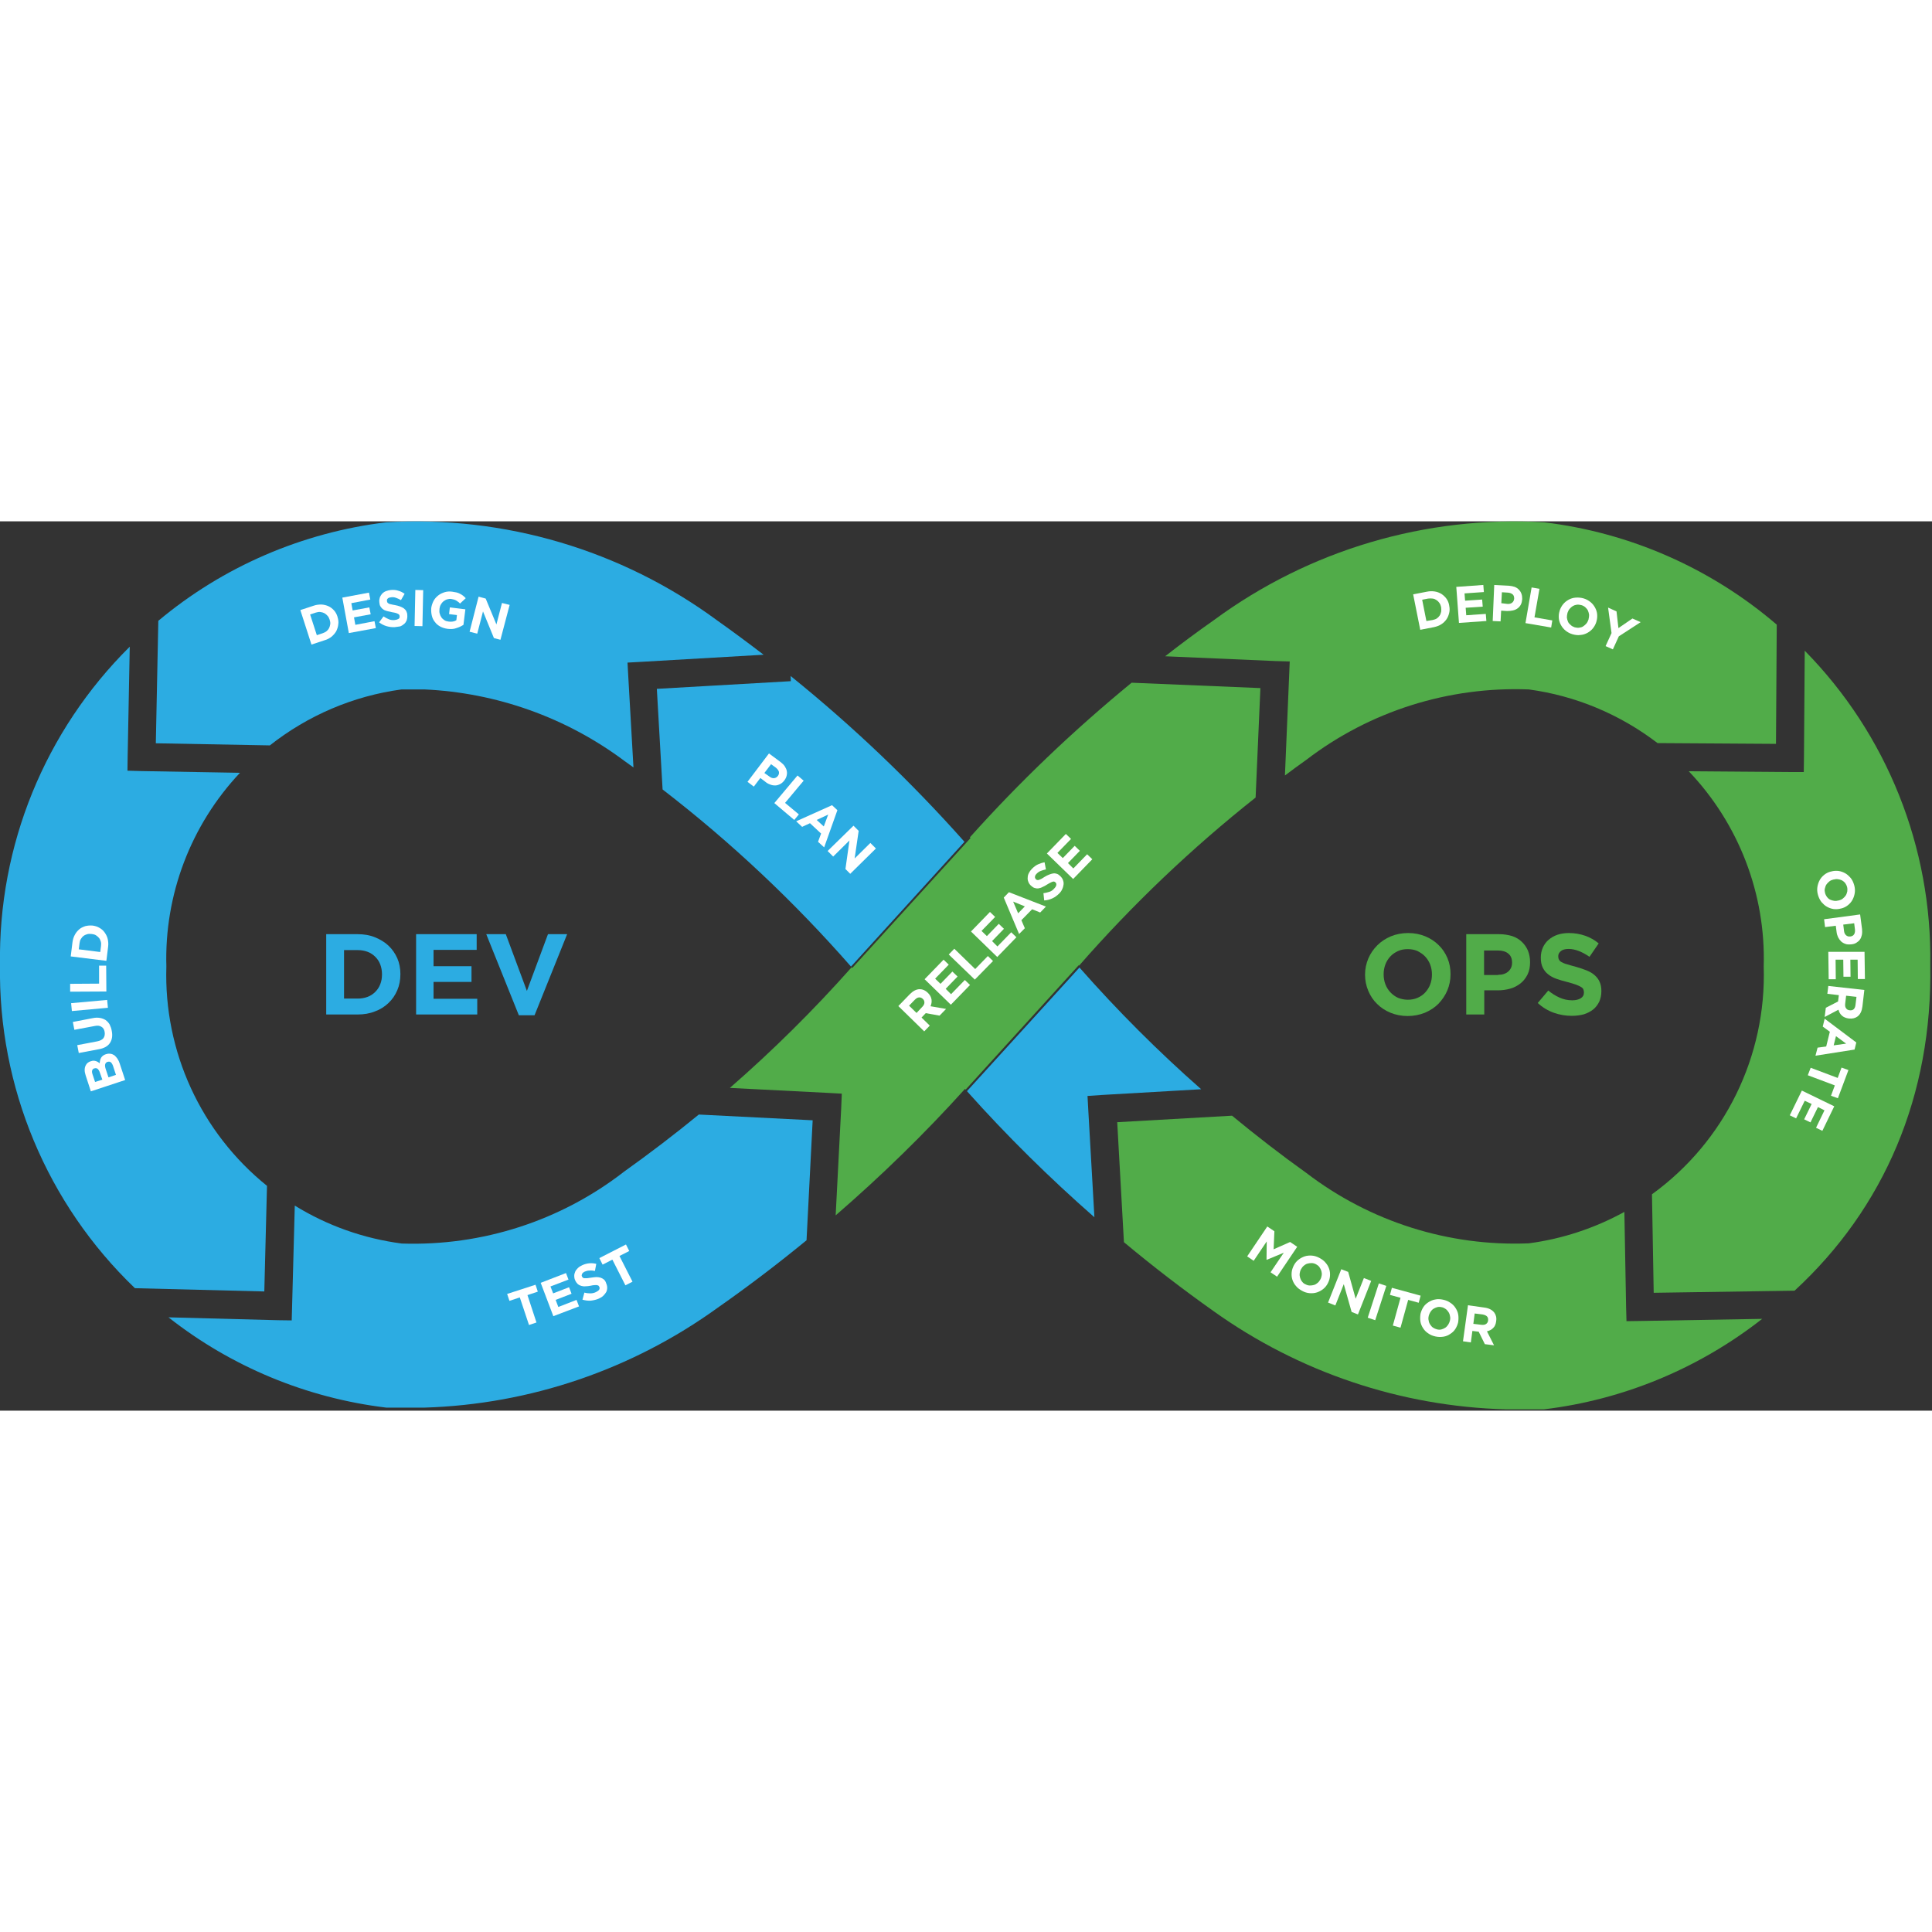 <?xml version="1.0" encoding="utf-8"?>
<svg version="1.1" id="Layer_1" xmlns="http://www.w3.org/2000/svg" xmlns:xlink="http://www.w3.org/1999/xlink" x="0px" y="0px" height="20" width="20"
	 viewBox="0 0 1008 464" style="enable-background:new 0 0 1008 464;" xml:space="preserve">
<rect x="0" y="0" width="1008" height="464" fill="#333333" stroke="none"/>
<style type="text/css">
	.st0{fill:#51AC49;}
	.st1{fill:#2CACE2;}
	.st2{enable-background:new    ;}
	.st3{fill:#FFFFFF;}
</style>
<title>DevOPS</title>
<path class="st0" d="M672.9,73.1l-0.3,7.3l-2.2,52.2c3.7-2.8,7.4-5.5,11.2-8.2c33.2-25.4,74.2-38.3,116-36.7
	c24.5,3.3,47.6,13,67.2,28l61.8,0.4l0.4-62.2c-34.3-29.4-76.5-48-121.4-53.4c-61.6-3.6-122.5,14.4-172.2,51
	c-8.7,6.1-17.2,12.4-25.5,18.9l57.7,2.5L672.9,73.1z"/>
<path class="st0" d="M936.3,401.4c46.8-43.1,72-102,70.8-170c1-61.2-22.6-120.3-65.5-163.9l-0.4,56l-0.1,7.3h-7.3l-52.7-0.4
	c26.1,27.4,40.2,64,39.1,101.8c1.5,46.8-20.3,91.4-58.3,118.9l0.9,51.4"/>
<path class="st0" d="M855.9,417.2l-7.3,0.1l-0.2-7.3l-0.9-49.7c-15.5,8.5-32.4,14.1-49.9,16.4c-41.8,1.7-82.8-11.3-116-36.7
	c-13.3-9.5-26.2-19.5-38.8-29.9l-59.9,3.4l3.5,62.6c15.1,12.6,30.7,24.6,46.8,36c44.5,31.8,97.6,49.7,152.3,51.2h20.1
	c41.5-5,80.9-21.4,113.8-47.2L855.9,417.2z"/>
<path class="st1" d="M81.3,115.8l59.5,1.1c19.9-15.7,43.6-25.8,68.7-29.2h11.9c37.6,1.7,73.9,14.6,104.1,37.1c1.7,1.2,3.3,2.4,5,3.6
	L327.8,81l-0.4-7.3l7.3-0.4l63.7-3.7c-8.1-6.2-16.2-12.2-24.5-18.1c-49.8-36.6-110.8-54.6-172.4-51c-43.8,5.3-85.1,23.1-118.9,51.4
	L81.3,115.8z"/>
<path class="st1" d="M137.9,401.8l1.4-55.1c-34.5-27.8-53.9-70.1-52.5-114.4c-1.1-37.4,12.7-73.8,38.4-101.1l-51.4-0.9l-7.3-0.2
	l0.1-7.3l1.1-57.4C23.4,109.3-1,169.2,0,231.5C-1,295,24.5,356.1,70.4,400.1L137.9,401.8z"/>
<path class="st1" d="M424,312.5l-59.4-3c-12.7,10.4-25.7,20.3-39,29.8c-33.1,25.7-74.1,38.9-116,37.5c-19.8-2.6-38.8-9.3-55.8-19.8
	l-1.4,52.6l-0.2,7.3l-7.3-0.1l-57-1.5c32.8,25.8,72.1,42.1,113.6,47.1h20.1c54.9-1.7,108.1-19.8,152.7-52c16-11.2,31.5-23,46.5-35.3
	L424,312.5z"/>
<path class="st1" d="M444,232.3l59.2-65.1c-27.8-31.3-58.1-60.2-90.7-86.5l0.1,2.7l-69.9,4l3,52.5
	C381.4,167.4,414.3,198.4,444,232.3z"/>
<path class="st1" d="M563.2,232.8l-58.7,64.5c20.8,23.3,43,45.2,66.5,65.8l-3.2-56l-0.4-7.3l7.3-0.5l52-3
	C604.2,276.5,583,255.3,563.2,232.8z"/>
<path class="st0" d="M590.4,84.2c-30.1,24.7-58.4,51.6-84.4,80.7l0.4,0.3L444.7,233l-0.4-0.3c-19.8,22.3-41,43.3-63.5,62.9l51.1,2.6
	l7.3,0.4l-0.3,7.3l-2.9,56.2c23.8-20.6,46.4-42.6,67.5-66l0.3,0.4l59-64.9l0.2,0.2c28-32,58.8-61.3,92.1-87.7l2.5-57.1L590.4,84.2z"
	/>
<g class="st2">
	<path class="st3" d="M47.4,297.4l-2.7-8.3c-0.7-2.1-0.7-3.8,0-5.2c0.5-1.1,1.4-1.8,2.6-2.2l0.1,0c0.5-0.2,1-0.3,1.4-0.3
		c0.4,0,0.8,0.1,1.2,0.2c0.4,0.1,0.7,0.3,1.1,0.5c0.3,0.2,0.6,0.4,0.9,0.7c0.1-1.2,0.3-2.2,0.8-3c0.5-0.8,1.3-1.4,2.5-1.8l0.1,0
		c0.8-0.3,1.6-0.3,2.3-0.2c0.7,0.1,1.4,0.4,2,0.8c0.6,0.5,1.1,1.1,1.6,1.8c0.5,0.8,0.9,1.6,1.2,2.6l2.8,8.5L47.4,297.4z M52.1,287.6
		c-0.3-0.9-0.7-1.5-1.1-1.9c-0.5-0.4-1-0.5-1.7-0.3l-0.1,0c-0.6,0.2-1,0.6-1.1,1.1c-0.2,0.5-0.1,1.2,0.2,2.1l1.3,3.9l3.8-1.2
		L52.1,287.6z M59,284.2c-0.3-0.9-0.7-1.5-1.1-1.9c-0.5-0.4-1-0.5-1.7-0.3l-0.1,0c-0.6,0.2-1,0.6-1.2,1.2c-0.2,0.6-0.1,1.4,0.2,2.4
		l1.5,4.5l3.9-1.3L59,284.2z"/>
</g>
<g class="st2">
	<path class="st3" d="M58.3,265.8c0.5,2.5,0.2,4.6-0.9,6.3c-1.1,1.7-3,2.8-5.7,3.3l-10.6,2l-0.8-4.1l10.5-2c1.5-0.3,2.6-0.9,3.2-1.7
		c0.6-0.9,0.8-1.9,0.6-3.2c-0.2-1.3-0.8-2.2-1.7-2.7c-0.9-0.6-2.1-0.7-3.5-0.4l-10.6,2l-0.8-4.1l10.4-2c1.4-0.3,2.7-0.3,3.8-0.1
		c1.1,0.2,2.1,0.6,2.9,1.1c0.8,0.6,1.5,1.3,2.1,2.3C57.7,263.5,58.1,264.6,58.3,265.8z"/>
</g>
<g class="st2">
	<path class="st3" d="M37.5,255.5l-0.4-4.1l18.8-1.7l0.4,4.1L37.5,255.5z"/>
</g>
<g class="st2">
	<path class="st3" d="M36.6,245.4l0-4.1l15.1-0.1l0-9.4l3.7,0l0.1,13.5L36.6,245.4z"/>
</g>
<g class="st2">
	<path class="st3" d="M36.9,227l0.9-7.3c0.2-1.5,0.6-2.8,1.2-3.9c0.6-1.2,1.4-2.1,2.3-2.9c0.9-0.8,2-1.3,3.2-1.7
		c1.2-0.3,2.4-0.4,3.7-0.3l0.1,0c1.3,0.2,2.5,0.5,3.6,1.2c1.1,0.6,2,1.4,2.7,2.4c0.7,1,1.3,2.1,1.6,3.4c0.3,1.3,0.4,2.6,0.2,4.1
		l-0.9,7.3L36.9,227z M52.7,221.6c0.1-0.8,0.1-1.6-0.1-2.3c-0.2-0.7-0.5-1.4-0.9-1.9c-0.4-0.5-1-1-1.6-1.4s-1.4-0.6-2.2-0.7l-0.1,0
		c-0.8-0.1-1.6-0.1-2.3,0.1c-0.7,0.2-1.4,0.5-1.9,0.9c-0.6,0.4-1,1-1.4,1.6s-0.6,1.4-0.7,2.2l-0.4,3.2l11.2,1.4L52.7,221.6z"/>
</g>
<g class="st2">
	<path class="st3" d="M156.7,46.3l7-2.3c1.4-0.5,2.8-0.6,4.1-0.6c1.3,0.1,2.5,0.4,3.6,0.9c1.1,0.5,2.1,1.3,2.9,2.2
		c0.8,0.9,1.4,2,1.8,3.3l0,0.1c0.4,1.3,0.6,2.5,0.4,3.8c-0.1,1.2-0.5,2.4-1,3.5c-0.6,1.1-1.4,2-2.4,2.9c-1,0.8-2.2,1.5-3.6,1.9
		l-7,2.3L156.7,46.3z M168.3,58.4c0.8-0.3,1.5-0.6,2.1-1.1c0.6-0.5,1-1,1.3-1.6c0.3-0.6,0.5-1.3,0.6-2s0-1.5-0.3-2.3l0-0.1
		c-0.3-0.8-0.6-1.5-1.1-2c-0.5-0.6-1-1-1.7-1.4c-0.6-0.3-1.3-0.5-2.1-0.6c-0.8-0.1-1.5,0.1-2.3,0.3l-3,1l3.5,10.8L168.3,58.4z"/>
</g>
<g class="st2">
	<path class="st3" d="M178.6,39.8l13.9-2.6l0.7,3.6l-9.9,1.9l0.7,3.8l8.7-1.6l0.7,3.6l-8.7,1.6l0.7,3.9l10-1.9l0.7,3.6L182,58.3
		L178.6,39.8z"/>
</g>
<g class="st2">
	<path class="st3" d="M206,55.2c-1.4,0.1-2.9-0.1-4.3-0.5c-1.4-0.4-2.7-1.1-3.9-2l2.3-3.1c0.9,0.6,1.8,1.1,2.8,1.5
		c0.9,0.4,1.9,0.5,3,0.4c0.9-0.1,1.5-0.3,2-0.6c0.5-0.3,0.7-0.8,0.6-1.3l0-0.1c0-0.3-0.1-0.5-0.2-0.7c-0.1-0.2-0.3-0.4-0.6-0.5
		c-0.3-0.2-0.7-0.3-1.2-0.5c-0.5-0.1-1.2-0.3-2-0.4c-1-0.2-1.8-0.4-2.6-0.6c-0.8-0.2-1.5-0.5-2-0.9c-0.6-0.4-1-0.9-1.4-1.5
		s-0.5-1.4-0.6-2.3l0-0.1c-0.1-0.9,0.1-1.6,0.3-2.4c0.3-0.7,0.7-1.3,1.2-1.9c0.5-0.5,1.2-1,2-1.3c0.8-0.3,1.7-0.5,2.6-0.6
		c1.4-0.1,2.7,0,3.8,0.4c1.2,0.3,2.3,0.9,3.3,1.6l-1.9,3.3c-0.9-0.5-1.7-0.9-2.6-1.2c-0.8-0.3-1.6-0.4-2.4-0.3
		c-0.8,0.1-1.4,0.2-1.8,0.6c-0.4,0.3-0.6,0.7-0.5,1.2l0,0.1c0,0.3,0.1,0.6,0.2,0.8c0.1,0.2,0.4,0.4,0.7,0.6c0.3,0.2,0.7,0.3,1.3,0.4
		c0.5,0.1,1.2,0.3,2,0.4c1,0.2,1.8,0.4,2.6,0.7c0.8,0.3,1.4,0.6,2,1c0.5,0.4,1,0.9,1.3,1.5c0.3,0.6,0.5,1.3,0.5,2.1l0,0.1
		c0.1,0.9-0.1,1.8-0.3,2.5c-0.3,0.7-0.7,1.4-1.3,1.9c-0.6,0.5-1.3,1-2.1,1.3C208,54.9,207,55.1,206,55.2z"/>
</g>
<g class="st2">
	<path class="st3" d="M216.7,35.8l4.1,0.1l-0.4,18.8l-4.1-0.1L216.7,35.8z"/>
</g>
<g class="st2">
	<path class="st3" d="M233.6,56.1c-1.5-0.2-2.8-0.6-3.9-1.2c-1.1-0.6-2.1-1.4-2.8-2.4c-0.8-1-1.3-2-1.6-3.3
		c-0.3-1.2-0.4-2.5-0.3-3.9l0-0.1c0.2-1.3,0.6-2.5,1.2-3.7c0.6-1.1,1.4-2,2.4-2.8s2.1-1.3,3.3-1.7c1.3-0.4,2.6-0.5,4-0.3
		c0.8,0.1,1.6,0.3,2.3,0.4c0.7,0.2,1.3,0.4,1.8,0.7c0.6,0.3,1.1,0.6,1.6,1c0.5,0.4,0.9,0.8,1.4,1.3l-3,2.8c-0.3-0.3-0.6-0.7-1-0.9
		c-0.3-0.3-0.7-0.5-1-0.7c-0.4-0.2-0.8-0.4-1.2-0.5s-0.9-0.2-1.4-0.3c-0.7-0.1-1.5,0-2.1,0.2c-0.7,0.2-1.3,0.6-1.9,1
		c-0.6,0.5-1,1-1.4,1.7c-0.4,0.7-0.6,1.4-0.7,2.2l0,0.1c-0.1,0.9-0.1,1.7,0.1,2.4c0.2,0.8,0.5,1.4,0.9,2c0.4,0.6,1,1.1,1.6,1.5
		c0.6,0.4,1.4,0.6,2.2,0.7c1.5,0.2,2.9,0,4-0.7l0.3-2.7l-4.1-0.5l0.4-3.5l8.1,1l-1,8.1c-1.1,0.7-2.3,1.3-3.7,1.7
		C236.9,56.2,235.3,56.3,233.6,56.1z"/>
</g>
<g class="st2">
	<path class="st3" d="M249.7,39.3l3.7,1l5.6,13.5l2.9-11.2l4,1l-4.8,18.2l-3.4-0.9L252,47l-3,11.6l-4-1L249.7,39.3z"/>
</g>
<g class="st2">
	<path class="st3" d="M401.2,121.1l6.2,4.6c0.9,0.7,1.6,1.4,2.1,2.2c0.5,0.8,0.9,1.6,1,2.4c0.2,0.8,0.1,1.7-0.1,2.5
		c-0.2,0.8-0.6,1.6-1.2,2.4l0,0c-0.7,0.9-1.4,1.5-2.2,1.9c-0.8,0.4-1.7,0.7-2.5,0.7c-0.9,0-1.8-0.1-2.7-0.5
		c-0.9-0.3-1.8-0.8-2.6-1.5l-2.5-1.9l-3.4,4.5l-3.3-2.5L401.2,121.1z M401.5,133.2c0.8,0.6,1.6,0.9,2.4,0.8c0.8-0.1,1.4-0.5,1.9-1.1
		l0,0c0.6-0.7,0.7-1.5,0.6-2.2c-0.2-0.7-0.7-1.4-1.5-2.1l-2.6-1.9l-3.5,4.6L401.5,133.2z"/>
</g>
<g class="st2">
	<path class="st3" d="M416.1,132.6l3.2,2.7l-9.7,11.6l7.2,6l-2.4,2.9L404,147L416.1,132.6z"/>
</g>
<g class="st2">
	<path class="st3" d="M434.1,148.1l2.8,2.6l-6.9,19.4l-3.2-2.9l1.6-4.3l-5.8-5.4l-4.1,1.9l-3.1-2.9L434.1,148.1z M429.8,159.2
		l2.3-6.2l-6,2.8L429.8,159.2z"/>
</g>
<g class="st2">
	<path class="st3" d="M445.3,158.8l2.7,2.7l-2.1,14.4l8.2-8.1l2.9,2.9l-13.4,13.2l-2.5-2.5l2.1-14.9l-8.5,8.4l-2.9-2.9L445.3,158.8z
		"/>
</g>
<g class="st2">
	<path class="st3" d="M737.3,38.1l7.2-1.4c1.4-0.3,2.8-0.3,4.1-0.1c1.3,0.2,2.5,0.7,3.5,1.3c1,0.7,1.9,1.5,2.6,2.5
		c0.7,1,1.2,2.2,1.4,3.5l0,0.1c0.3,1.3,0.3,2.6,0,3.8c-0.3,1.2-0.7,2.3-1.4,3.3c-0.7,1-1.6,1.9-2.7,2.6c-1.1,0.7-2.4,1.2-3.8,1.5
		l-7.2,1.4L737.3,38.1z M747.4,51.5c0.8-0.2,1.6-0.4,2.2-0.8c0.6-0.4,1.1-0.9,1.5-1.5c0.4-0.6,0.6-1.2,0.8-2c0.1-0.7,0.1-1.5,0-2.3
		l0-0.1c-0.2-0.8-0.4-1.5-0.9-2.2c-0.4-0.6-0.9-1.1-1.5-1.5c-0.6-0.4-1.2-0.7-2-0.8s-1.5-0.1-2.4,0l-3.1,0.6l2.2,11.1L747.4,51.5z"
		/>
</g>
<g class="st2">
	<path class="st3" d="M759.8,34.2l14.1-1l0.3,3.7l-10.1,0.7l0.3,3.8l8.9-0.6l0.3,3.7l-8.9,0.6l0.3,3.9l10.2-0.7l0.3,3.7l-14.3,1
		L759.8,34.2z"/>
</g>
<g class="st2">
	<path class="st3" d="M779.6,33.2l7.7,0.4c1.1,0.1,2.1,0.3,3,0.6c0.9,0.4,1.6,0.8,2.2,1.5c0.6,0.6,1,1.3,1.3,2.1
		c0.3,0.8,0.4,1.7,0.4,2.7l0,0.1c-0.1,1.1-0.3,2-0.7,2.8c-0.4,0.8-1,1.5-1.7,2c-0.7,0.5-1.5,0.9-2.5,1.1c-0.9,0.2-1.9,0.3-3,0.3
		l-3.1-0.2l-0.3,5.6l-4.1-0.2L779.6,33.2z M786.5,43.1c1,0.1,1.9-0.2,2.5-0.7s0.9-1.2,1-2l0-0.1c0-0.9-0.2-1.7-0.8-2.2
		s-1.4-0.8-2.4-0.9l-3.2-0.2l-0.3,5.7L786.5,43.1z"/>
</g>
<g class="st2">
	<path class="st3" d="M799.1,34.5l4.1,0.7l-2.6,14.9l9.3,1.6l-0.6,3.7l-13.4-2.3L799.1,34.5z"/>
</g>
<g class="st2">
	<path class="st3" d="M820.4,58.9c-1.4-0.4-2.6-1.1-3.6-1.9c-1-0.8-1.8-1.8-2.4-2.9c-0.6-1.1-1-2.3-1.1-3.5c-0.1-1.3,0-2.6,0.4-3.8
		l0-0.1c0.4-1.3,1-2.4,1.8-3.4c0.8-1,1.8-1.8,2.9-2.4s2.3-1,3.7-1.1c1.3-0.1,2.7,0,4.1,0.4c1.4,0.4,2.6,1.1,3.6,1.9
		c1,0.8,1.8,1.8,2.4,2.9c0.6,1.1,1,2.3,1.1,3.5c0.1,1.3,0,2.6-0.4,3.8l0,0.1c-0.4,1.3-1,2.4-1.8,3.4c-0.8,1-1.8,1.8-2.9,2.4
		c-1.1,0.6-2.3,1-3.7,1.1C823.2,59.5,821.8,59.3,820.4,58.9z M821.6,55.3c0.8,0.2,1.6,0.3,2.3,0.2c0.8-0.1,1.5-0.3,2.1-0.7
		s1.2-0.9,1.7-1.5s0.8-1.3,1.1-2.1l0-0.1c0.2-0.8,0.3-1.5,0.3-2.3c-0.1-0.8-0.3-1.5-0.6-2.2c-0.3-0.7-0.8-1.2-1.4-1.8
		c-0.6-0.5-1.3-0.9-2.1-1.1c-0.8-0.2-1.6-0.3-2.3-0.2c-0.8,0.1-1.4,0.3-2.1,0.7c-0.6,0.4-1.2,0.9-1.7,1.5c-0.5,0.6-0.8,1.3-1.1,2.1
		l0,0.1c-0.2,0.8-0.3,1.5-0.3,2.3c0.1,0.8,0.3,1.5,0.6,2.2c0.3,0.7,0.8,1.2,1.4,1.7C820.1,54.7,820.8,55,821.6,55.3z"/>
</g>
<g class="st2">
	<path class="st3" d="M840.8,58.3L839,45l4.4,2l1,8.7l7.3-5l4.3,1.9L844.6,60l-3.1,6.8l-3.8-1.7L840.8,58.3z"/>
</g>
<g class="st2">
	<path class="st3" d="M948.5,194.9c-0.4-1.4-0.5-2.8-0.3-4.1c0.2-1.3,0.6-2.5,1.2-3.6s1.4-2,2.4-2.8c1-0.8,2.2-1.4,3.5-1.7l0.1,0
		c1.3-0.4,2.6-0.4,3.8-0.3c1.3,0.2,2.4,0.6,3.5,1.2c1.1,0.6,2,1.5,2.9,2.5c0.8,1,1.4,2.3,1.8,3.7c0.4,1.4,0.5,2.8,0.3,4.1
		c-0.2,1.3-0.6,2.5-1.2,3.6c-0.6,1.1-1.4,2-2.4,2.8c-1,0.8-2.2,1.4-3.5,1.7l-0.1,0c-1.3,0.4-2.6,0.4-3.8,0.3
		c-1.3-0.2-2.4-0.6-3.5-1.2c-1.1-0.6-2-1.5-2.9-2.5C949.5,197.5,948.9,196.3,948.5,194.9z M952.2,193.9c0.2,0.8,0.6,1.5,1,2.1
		c0.5,0.6,1,1.1,1.7,1.4c0.6,0.3,1.4,0.5,2.1,0.6c0.8,0.1,1.5,0,2.3-0.2l0.1,0c0.8-0.2,1.5-0.5,2.1-1c0.6-0.5,1.1-1,1.5-1.6
		c0.4-0.6,0.6-1.3,0.8-2.1c0.1-0.8,0.1-1.5-0.1-2.3c-0.2-0.8-0.6-1.5-1-2.1c-0.5-0.6-1-1-1.7-1.4c-0.6-0.3-1.4-0.5-2.1-0.6
		c-0.8-0.1-1.5,0-2.3,0.2l-0.1,0c-0.8,0.2-1.5,0.5-2.1,1s-1.1,1-1.5,1.6s-0.6,1.3-0.8,2.1C951.9,192.4,952,193.1,952.2,193.9z"/>
</g>
<g class="st2">
	<path class="st3" d="M970.5,205.1l1,7.6c0.1,1.1,0.1,2.1-0.1,3.1c-0.2,0.9-0.5,1.7-1,2.4c-0.5,0.7-1.1,1.2-1.9,1.7
		s-1.6,0.7-2.6,0.8l-0.1,0c-1.1,0.1-2.1,0.1-2.9-0.2c-0.9-0.3-1.6-0.7-2.3-1.3c-0.6-0.6-1.2-1.4-1.6-2.2c-0.4-0.9-0.7-1.8-0.8-2.9
		l-0.4-3.1l-5.6,0.7l-0.5-4.1L970.5,205.1z M962.1,213.7c0.1,1,0.5,1.8,1.1,2.3c0.6,0.5,1.3,0.7,2.1,0.6l0.1,0
		c0.9-0.1,1.6-0.5,2-1.2c0.4-0.7,0.5-1.5,0.4-2.5l-0.4-3.2l-5.7,0.7L962.1,213.7z"/>
</g>
<g class="st2">
	<path class="st3" d="M972.8,224.6l0.2,14.2l-3.7,0l-0.1-10.1l-3.8,0l0.1,8.9l-3.7,0l-0.1-8.9l-4,0l0.1,10.2l-3.7,0l-0.2-14.3
		L972.8,224.6z"/>
</g>
<g class="st2">
	<path class="st3" d="M972.7,244.5l-1,8.6c-0.3,2.4-1.1,4.1-2.5,5.2c-1.2,0.9-2.7,1.3-4.5,1.1l-0.1,0c-1.5-0.2-2.7-0.7-3.6-1.5
		c-0.9-0.8-1.5-1.9-1.8-3.1l-7.2,3.8l0.6-4.8l6.4-3.3l0-0.1l0.4-3.2l-6-0.7l0.5-4.1L972.7,244.5z M962.7,251.7c-0.1,1,0,1.8,0.5,2.4
		c0.4,0.6,1,0.9,1.8,1l0.1,0c0.9,0.1,1.6-0.1,2.1-0.6c0.5-0.5,0.8-1.3,0.9-2.3l0.5-4.1l-5.4-0.6L962.7,251.7z"/>
</g>
<g class="st2">
	<path class="st3" d="M968.5,271.9l-0.9,3.7l-20.4,3.2l1.1-4.2l4.5-0.6l1.9-7.7l-3.7-2.7l1-4.1L968.5,271.9z M956.7,273.4l6.5-0.9
		l-5.3-3.9L956.7,273.4z"/>
</g>
<g class="st2">
	<path class="st3" d="M958.8,290.4l2-5.4l3.6,1.3l-5.5,14.7l-3.6-1.3l2-5.4l-14.1-5.3l1.5-3.9L958.8,290.4z"/>
</g>
<g class="st2">
	<path class="st3" d="M957,305.2l-6.2,12.8l-3.3-1.6l4.4-9.1l-3.4-1.7l-3.9,8l-3.3-1.6l3.9-8l-3.6-1.7l-4.5,9.2l-3.3-1.6l6.3-12.9
		L957,305.2z"/>
</g>
<g class="st2">
	<path class="st3" d="M661.2,367.9l3.7,2.5l-0.4,9.4l8.6-3.8l3.7,2.5l-10.5,15.6l-3.4-2.3l6.9-10.2l-8.9,3.7l-0.1-0.1l0.1-9.5
		l-6.8,10.1l-3.4-2.3L661.2,367.9z"/>
</g>
<g class="st2">
	<path class="st3" d="M679.4,401.5c-1.3-0.7-2.4-1.5-3.2-2.5c-0.9-1-1.5-2.1-1.9-3.3c-0.4-1.2-0.5-2.4-0.4-3.7
		c0.1-1.3,0.5-2.5,1.1-3.7l0,0c0.6-1.2,1.4-2.2,2.4-3c1-0.8,2.1-1.4,3.3-1.8c1.2-0.4,2.5-0.5,3.8-0.4c1.3,0.1,2.6,0.5,3.9,1.2
		s2.4,1.5,3.2,2.5c0.9,1,1.5,2.1,1.9,3.3s0.5,2.4,0.4,3.7c-0.1,1.3-0.5,2.5-1.1,3.7l0,0c-0.6,1.2-1.4,2.2-2.4,3s-2.1,1.4-3.3,1.8
		c-1.2,0.4-2.5,0.5-3.8,0.4C682,402.6,680.6,402.2,679.4,401.5z M681.2,398.1c0.7,0.4,1.5,0.6,2.2,0.6c0.8,0,1.5-0.1,2.2-0.3
		s1.3-0.6,1.9-1.1c0.6-0.5,1-1.1,1.4-1.8l0,0c0.4-0.7,0.6-1.5,0.7-2.2c0.1-0.8,0-1.5-0.2-2.2c-0.2-0.7-0.6-1.4-1-2s-1.1-1.1-1.8-1.5
		c-0.8-0.4-1.5-0.6-2.3-0.6c-0.8,0-1.5,0.1-2.2,0.3s-1.3,0.6-1.9,1.1c-0.6,0.5-1,1.1-1.4,1.8l0,0c-0.4,0.7-0.6,1.5-0.7,2.2
		c-0.1,0.8,0,1.5,0.2,2.2c0.2,0.7,0.5,1.4,1,2C679.8,397.3,680.4,397.8,681.2,398.1z"/>
</g>
<g class="st2">
	<path class="st3" d="M699.8,390.2l3.6,1.4l3.9,14l4.3-10.8l3.8,1.5l-6.9,17.5l-3.3-1.3l-4.1-14.5l-4.4,11.1l-3.8-1.5L699.8,390.2z"
		/>
</g>
<g class="st2">
	<path class="st3" d="M719.4,397.6l3.9,1.3l-5.8,17.9l-3.9-1.3L719.4,397.6z"/>
</g>
<g class="st2">
	<path class="st3" d="M730.7,405.1l-5.5-1.5l1-3.7l15,4.1l-1,3.7l-5.5-1.5l-4,14.5l-4-1.1L730.7,405.1z"/>
</g>
<g class="st2">
	<path class="st3" d="M749,425.3c-1.4-0.3-2.7-0.8-3.8-1.6c-1.1-0.7-2-1.6-2.7-2.7s-1.2-2.2-1.4-3.4c-0.2-1.2-0.2-2.5,0-3.9l0-0.1
		c0.3-1.3,0.8-2.5,1.5-3.6s1.6-1.9,2.7-2.6s2.2-1.2,3.5-1.4c1.3-0.3,2.7-0.2,4.1,0.1c1.4,0.3,2.7,0.8,3.8,1.6c1.1,0.7,2,1.6,2.7,2.7
		s1.2,2.2,1.4,3.4c0.2,1.2,0.2,2.5,0,3.9l0,0.1c-0.3,1.3-0.8,2.5-1.5,3.6s-1.6,1.9-2.7,2.6c-1,0.7-2.2,1.2-3.5,1.4
		C751.8,425.6,750.4,425.6,749,425.3z M749.8,421.6c0.8,0.2,1.6,0.2,2.3,0c0.7-0.2,1.4-0.5,2-0.9c0.6-0.4,1.1-1,1.5-1.6
		c0.4-0.6,0.7-1.4,0.9-2.1l0-0.1c0.2-0.8,0.2-1.6,0-2.3c-0.1-0.8-0.4-1.5-0.8-2.1s-0.9-1.2-1.5-1.6c-0.6-0.4-1.3-0.8-2.1-0.9
		c-0.8-0.2-1.6-0.2-2.3,0c-0.7,0.2-1.4,0.5-2,0.9c-0.6,0.4-1.1,1-1.5,1.6c-0.4,0.6-0.7,1.4-0.9,2.1l0,0.1c-0.2,0.8-0.2,1.6,0,2.3
		c0.1,0.8,0.4,1.5,0.8,2.1s0.9,1.2,1.5,1.6C748.3,421.1,749,421.4,749.8,421.6z"/>
</g>
<g class="st2">
	<path class="st3" d="M765.9,409l8.5,1.2c2.4,0.3,4.1,1.2,5.2,2.6c0.9,1.2,1.3,2.7,1,4.5l0,0.1c-0.2,1.5-0.7,2.7-1.6,3.5
		c-0.9,0.9-1.9,1.4-3.2,1.7l3.7,7.3l-4.8-0.6l-3.2-6.5l-0.1,0l-3.2-0.4l-0.8,6l-4.1-0.6L765.9,409z M772.9,419.2
		c1,0.1,1.8,0,2.4-0.4c0.6-0.4,1-1,1.1-1.8l0-0.1c0.1-0.9-0.1-1.6-0.6-2.1s-1.3-0.8-2.3-1l-4.1-0.5l-0.7,5.4L772.9,419.2z"/>
</g>
<g class="st2">
	<path class="st3" d="M271.2,404.9l-5.4,1.8l-1.2-3.6l14.8-4.8l1.2,3.6l-5.4,1.8l4.7,14.3l-3.9,1.3L271.2,404.9z"/>
</g>
<g class="st2">
	<path class="st3" d="M282.1,397.3l13.2-5.1l1.3,3.4l-9.4,3.6l1.4,3.6l8.3-3.2l1.3,3.4l-8.3,3.2l1.4,3.7l9.5-3.7l1.3,3.4l-13.4,5.1
		L282.1,397.3z"/>
</g>
<g class="st2">
	<path class="st3" d="M312.5,405.5c-1.3,0.6-2.7,0.9-4.2,1.1c-1.5,0.1-2.9-0.1-4.4-0.5l1-3.7c1.1,0.3,2.1,0.4,3.1,0.4
		c1,0,2-0.2,3-0.7c0.8-0.4,1.3-0.8,1.6-1.2c0.3-0.5,0.3-1,0.1-1.5l0,0c-0.1-0.2-0.3-0.4-0.4-0.6c-0.2-0.1-0.4-0.2-0.8-0.3
		c-0.3,0-0.8-0.1-1.3,0c-0.5,0-1.2,0.1-2,0.3c-1,0.2-1.9,0.3-2.7,0.3c-0.8,0.1-1.6,0-2.2-0.2c-0.7-0.2-1.3-0.5-1.8-0.9
		c-0.5-0.5-1-1.1-1.4-2l0,0c-0.4-0.8-0.5-1.6-0.5-2.3c0-0.8,0.2-1.5,0.5-2.2c0.3-0.7,0.8-1.3,1.4-1.9c0.6-0.6,1.4-1.1,2.3-1.5
		c1.3-0.6,2.5-0.9,3.7-1c1.2-0.1,2.4,0,3.6,0.3l-0.7,3.7c-1-0.2-1.9-0.3-2.8-0.2c-0.9,0-1.7,0.2-2.4,0.5c-0.7,0.3-1.2,0.7-1.5,1.2
		c-0.2,0.5-0.3,0.9-0.1,1.3l0,0c0.1,0.3,0.3,0.5,0.5,0.7c0.2,0.2,0.5,0.3,0.8,0.3c0.4,0,0.8,0,1.4,0c0.6-0.1,1.2-0.2,2.1-0.3
		c1-0.2,1.9-0.2,2.7-0.3c0.8,0,1.5,0.1,2.2,0.3c0.6,0.2,1.2,0.5,1.7,0.9s0.9,1,1.2,1.8l0,0.1c0.4,0.8,0.6,1.7,0.6,2.5
		c0,0.8-0.2,1.6-0.5,2.2c-0.4,0.7-0.9,1.3-1.5,1.9C314.2,404.6,313.4,405.1,312.5,405.5z"/>
</g>
<g class="st2">
	<path class="st3" d="M319.5,385.2l-5.1,2.6l-1.7-3.4l13.9-7.1l1.7,3.4l-5.1,2.6l6.8,13.4l-3.7,1.9L319.5,385.2z"/>
</g>
<g class="st2">
	<path class="st3" d="M468.7,252.9l6-6.2c1.7-1.7,3.4-2.6,5.2-2.6c1.5,0,2.9,0.6,4.2,1.9l0,0c1.1,1.1,1.7,2.2,1.9,3.4s0,2.4-0.5,3.6
		l8.1,1.4l-3.4,3.5l-7.2-1.3l0,0l-2.2,2.3l4.3,4.2l-2.9,3L468.7,252.9z M481.2,253.3c0.7-0.7,1.1-1.5,1.1-2.2c0-0.7-0.2-1.4-0.8-1.9
		l0,0c-0.6-0.6-1.3-0.9-2.1-0.8s-1.4,0.5-2.2,1.3l-2.9,3l3.9,3.8L481.2,253.3z"/>
	<path class="st3" d="M482.4,238.9l9.9-10.2l2.7,2.6l-7.1,7.3l2.8,2.7l6.2-6.4l2.7,2.6l-6.2,6.4l2.8,2.8l7.2-7.4l2.7,2.6l-10,10.3
		L482.4,238.9z"/>
	<path class="st3" d="M495,226l2.9-3l10.9,10.6l6.6-6.8l2.7,2.6l-9.5,9.7L495,226z"/>
	<path class="st3" d="M506.6,214l9.9-10.2l2.7,2.6l-7.1,7.3l2.8,2.7l6.2-6.4l2.7,2.6l-6.2,6.4l2.8,2.8l7.2-7.4l2.7,2.6l-10,10.3
		L506.6,214z"/>
	<path class="st3" d="M523.7,196.3l2.7-2.8l19.3,7.5l-3,3.1l-4.2-1.7l-5.6,5.7l1.8,4.2l-3,3L523.7,196.3z M534.7,200.9l-6.1-2.5
		l2.6,6.1L534.7,200.9z"/>
	<path class="st3" d="M552.6,194.2c-1,1-2.2,1.9-3.5,2.5s-2.7,1-4.3,1.1l-0.4-3.8c1.1-0.1,2.1-0.4,3.1-0.7s1.8-0.9,2.5-1.7
		c0.6-0.6,1-1.2,1.1-1.8c0.1-0.6,0-1-0.4-1.4l0,0c-0.2-0.2-0.4-0.3-0.6-0.4c-0.2-0.1-0.5-0.1-0.8,0c-0.3,0.1-0.7,0.2-1.2,0.5
		c-0.5,0.2-1.1,0.6-1.8,1c-0.8,0.5-1.6,1-2.4,1.3c-0.7,0.4-1.5,0.6-2.1,0.7c-0.7,0.1-1.4,0-2-0.2c-0.7-0.2-1.3-0.7-2-1.3l0,0
		c-0.6-0.6-1.1-1.3-1.3-2c-0.3-0.7-0.4-1.5-0.3-2.2c0-0.8,0.2-1.5,0.6-2.3c0.4-0.8,0.9-1.5,1.6-2.2c1-1,2-1.8,3.1-2.3
		s2.3-0.9,3.5-1.1l0.7,3.7c-1,0.2-1.9,0.5-2.7,0.8c-0.8,0.3-1.5,0.8-2.1,1.4c-0.6,0.6-0.9,1.1-0.9,1.6c-0.1,0.5,0.1,0.9,0.4,1.3l0,0
		c0.2,0.2,0.5,0.4,0.7,0.4c0.2,0.1,0.5,0.1,0.9,0c0.3-0.1,0.8-0.3,1.2-0.5c0.5-0.3,1.1-0.6,1.8-1.1c0.8-0.5,1.6-0.9,2.4-1.2
		c0.7-0.3,1.5-0.5,2.1-0.6c0.7-0.1,1.3,0,1.9,0.2c0.6,0.2,1.2,0.6,1.8,1.2l0,0c0.7,0.7,1.2,1.4,1.4,2.1c0.3,0.8,0.4,1.5,0.3,2.3
		c-0.1,0.8-0.3,1.6-0.7,2.4C553.9,192.7,553.3,193.5,552.6,194.2z"/>
	<path class="st3" d="M546.2,173.3l9.9-10.2l2.7,2.6l-7.1,7.3l2.8,2.7l6.2-6.4l2.7,2.6l-6.2,6.4l2.8,2.8l7.2-7.4l2.7,2.6l-10,10.3
		L546.2,173.3z"/>
</g>
<g class="st2">
	<path class="st1" d="M170.2,215.4h16.4c3.3,0,6.3,0.5,9,1.6c2.7,1.1,5.1,2.5,7.1,4.4c2,1.9,3.5,4.1,4.6,6.6
		c1.1,2.5,1.6,5.3,1.6,8.2v0.1c0,3-0.5,5.7-1.6,8.3s-2.6,4.8-4.6,6.7s-4.3,3.4-7.1,4.4c-2.7,1.1-5.8,1.6-9,1.6h-16.4V215.4z
		 M186.6,249c1.9,0,3.6-0.3,5.2-0.9c1.6-0.6,2.9-1.5,4-2.6c1.1-1.1,2-2.4,2.6-4c0.6-1.5,0.9-3.2,0.9-5.1v-0.1c0-1.8-0.3-3.5-0.9-5.1
		c-0.6-1.6-1.5-2.9-2.6-4c-1.1-1.1-2.4-2-4-2.6c-1.6-0.6-3.3-0.9-5.2-0.9h-7.1V249H186.6z"/>
	<path class="st1" d="M217.1,215.4h31.6v8.2h-22.5v8.5H246v8.2h-19.8v8.8H249v8.2h-31.9V215.4z"/>
	<path class="st1" d="M253.7,215.4h10.2l11,29.6l11-29.6h10l-17,42.3h-8.2L253.7,215.4z"/>
</g>
<g class="st2">
	<path class="st0" d="M734.4,258.1c-3.2,0-6.2-0.6-8.9-1.7c-2.7-1.1-5.1-2.7-7-4.6c-2-1.9-3.5-4.2-4.6-6.8c-1.1-2.6-1.7-5.4-1.7-8.4
		v-0.1c0-3,0.6-5.8,1.7-8.4s2.7-4.9,4.7-6.9c2-2,4.3-3.5,7.1-4.7c2.7-1.1,5.7-1.7,9-1.7s6.2,0.6,8.9,1.7c2.7,1.1,5.1,2.7,7,4.6
		c2,1.9,3.5,4.2,4.6,6.8c1.1,2.6,1.6,5.4,1.6,8.4v0.1c0,3-0.6,5.8-1.7,8.4c-1.1,2.6-2.7,4.9-4.6,6.9c-2,2-4.3,3.5-7.1,4.7
		C740.6,257.5,737.7,258.1,734.4,258.1z M734.5,249.6c1.8,0,3.5-0.3,5.1-1c1.6-0.7,2.9-1.6,4-2.8c1.1-1.2,2-2.6,2.6-4.2
		s0.9-3.3,0.9-5.1v-0.1c0-1.8-0.3-3.5-0.9-5.1c-0.6-1.6-1.5-3-2.6-4.2s-2.5-2.1-4-2.9c-1.6-0.7-3.3-1-5.1-1c-1.9,0-3.6,0.3-5.1,1
		c-1.5,0.7-2.9,1.6-4,2.8c-1.1,1.2-2,2.6-2.6,4.2c-0.6,1.6-0.9,3.3-0.9,5.1v0.1c0,1.8,0.3,3.5,0.9,5.1c0.6,1.6,1.5,3,2.6,4.2
		c1.1,1.2,2.5,2.2,4,2.9C730.9,249.2,732.7,249.6,734.5,249.6z"/>
	<path class="st0" d="M765,215.4h17.2c2.5,0,4.8,0.4,6.8,1c2,0.7,3.7,1.7,5,3c1.4,1.3,2.4,2.8,3.2,4.6c0.7,1.8,1.1,3.8,1.1,5.9v0.1
		c0,2.4-0.4,4.6-1.3,6.4c-0.9,1.8-2.1,3.4-3.6,4.6c-1.5,1.2-3.3,2.2-5.4,2.8c-2.1,0.6-4.3,0.9-6.6,0.9h-7v12.6H765V215.4z
		 M781.6,236.6c2.3,0,4.1-0.6,5.4-1.8c1.3-1.2,1.9-2.7,1.9-4.5v-0.1c0-2.1-0.7-3.7-2-4.7c-1.3-1.1-3.2-1.6-5.5-1.6h-7.1v12.8H781.6z
		"/>
	<path class="st0" d="M820.1,258c-3.2,0-6.3-0.5-9.4-1.6s-5.9-2.8-8.4-5.1l5.5-6.5c1.9,1.6,3.9,2.8,5.9,3.7c2,0.9,4.2,1.4,6.6,1.4
		c1.9,0,3.4-0.4,4.5-1.1c1.1-0.7,1.6-1.7,1.6-2.9v-0.1c0-0.6-0.1-1.1-0.3-1.6c-0.2-0.5-0.6-0.9-1.3-1.3s-1.5-0.8-2.6-1.2
		c-1.1-0.4-2.5-0.8-4.3-1.3c-2.1-0.5-4.1-1.1-5.8-1.7c-1.7-0.6-3.2-1.4-4.4-2.4c-1.2-0.9-2.1-2.1-2.8-3.5c-0.7-1.4-1-3.1-1-5.2v-0.1
		c0-1.9,0.4-3.6,1.1-5.2c0.7-1.5,1.7-2.9,3-4c1.3-1.1,2.8-2,4.6-2.6c1.8-0.6,3.8-0.9,5.9-0.9c3.1,0,5.9,0.5,8.5,1.4
		c2.6,0.9,4.9,2.2,7.1,4l-4.8,7c-1.9-1.3-3.7-2.3-5.5-3c-1.8-0.7-3.6-1.1-5.4-1.1s-3.2,0.4-4,1.1c-0.9,0.7-1.4,1.6-1.4,2.6v0.1
		c0,0.7,0.1,1.3,0.4,1.8c0.3,0.5,0.7,1,1.4,1.3c0.7,0.4,1.6,0.8,2.8,1.1c1.2,0.4,2.7,0.8,4.5,1.3c2.1,0.6,4,1.2,5.7,1.9
		c1.7,0.7,3.1,1.5,4.2,2.5c1.1,1,2,2.1,2.6,3.5c0.6,1.3,0.9,2.9,0.9,4.7v0.1c0,2.1-0.4,3.9-1.1,5.5c-0.8,1.6-1.8,3-3.2,4.1
		c-1.4,1.1-3,1.9-4.8,2.5C824.5,257.7,822.4,258,820.1,258z"/>
</g>
</svg>
